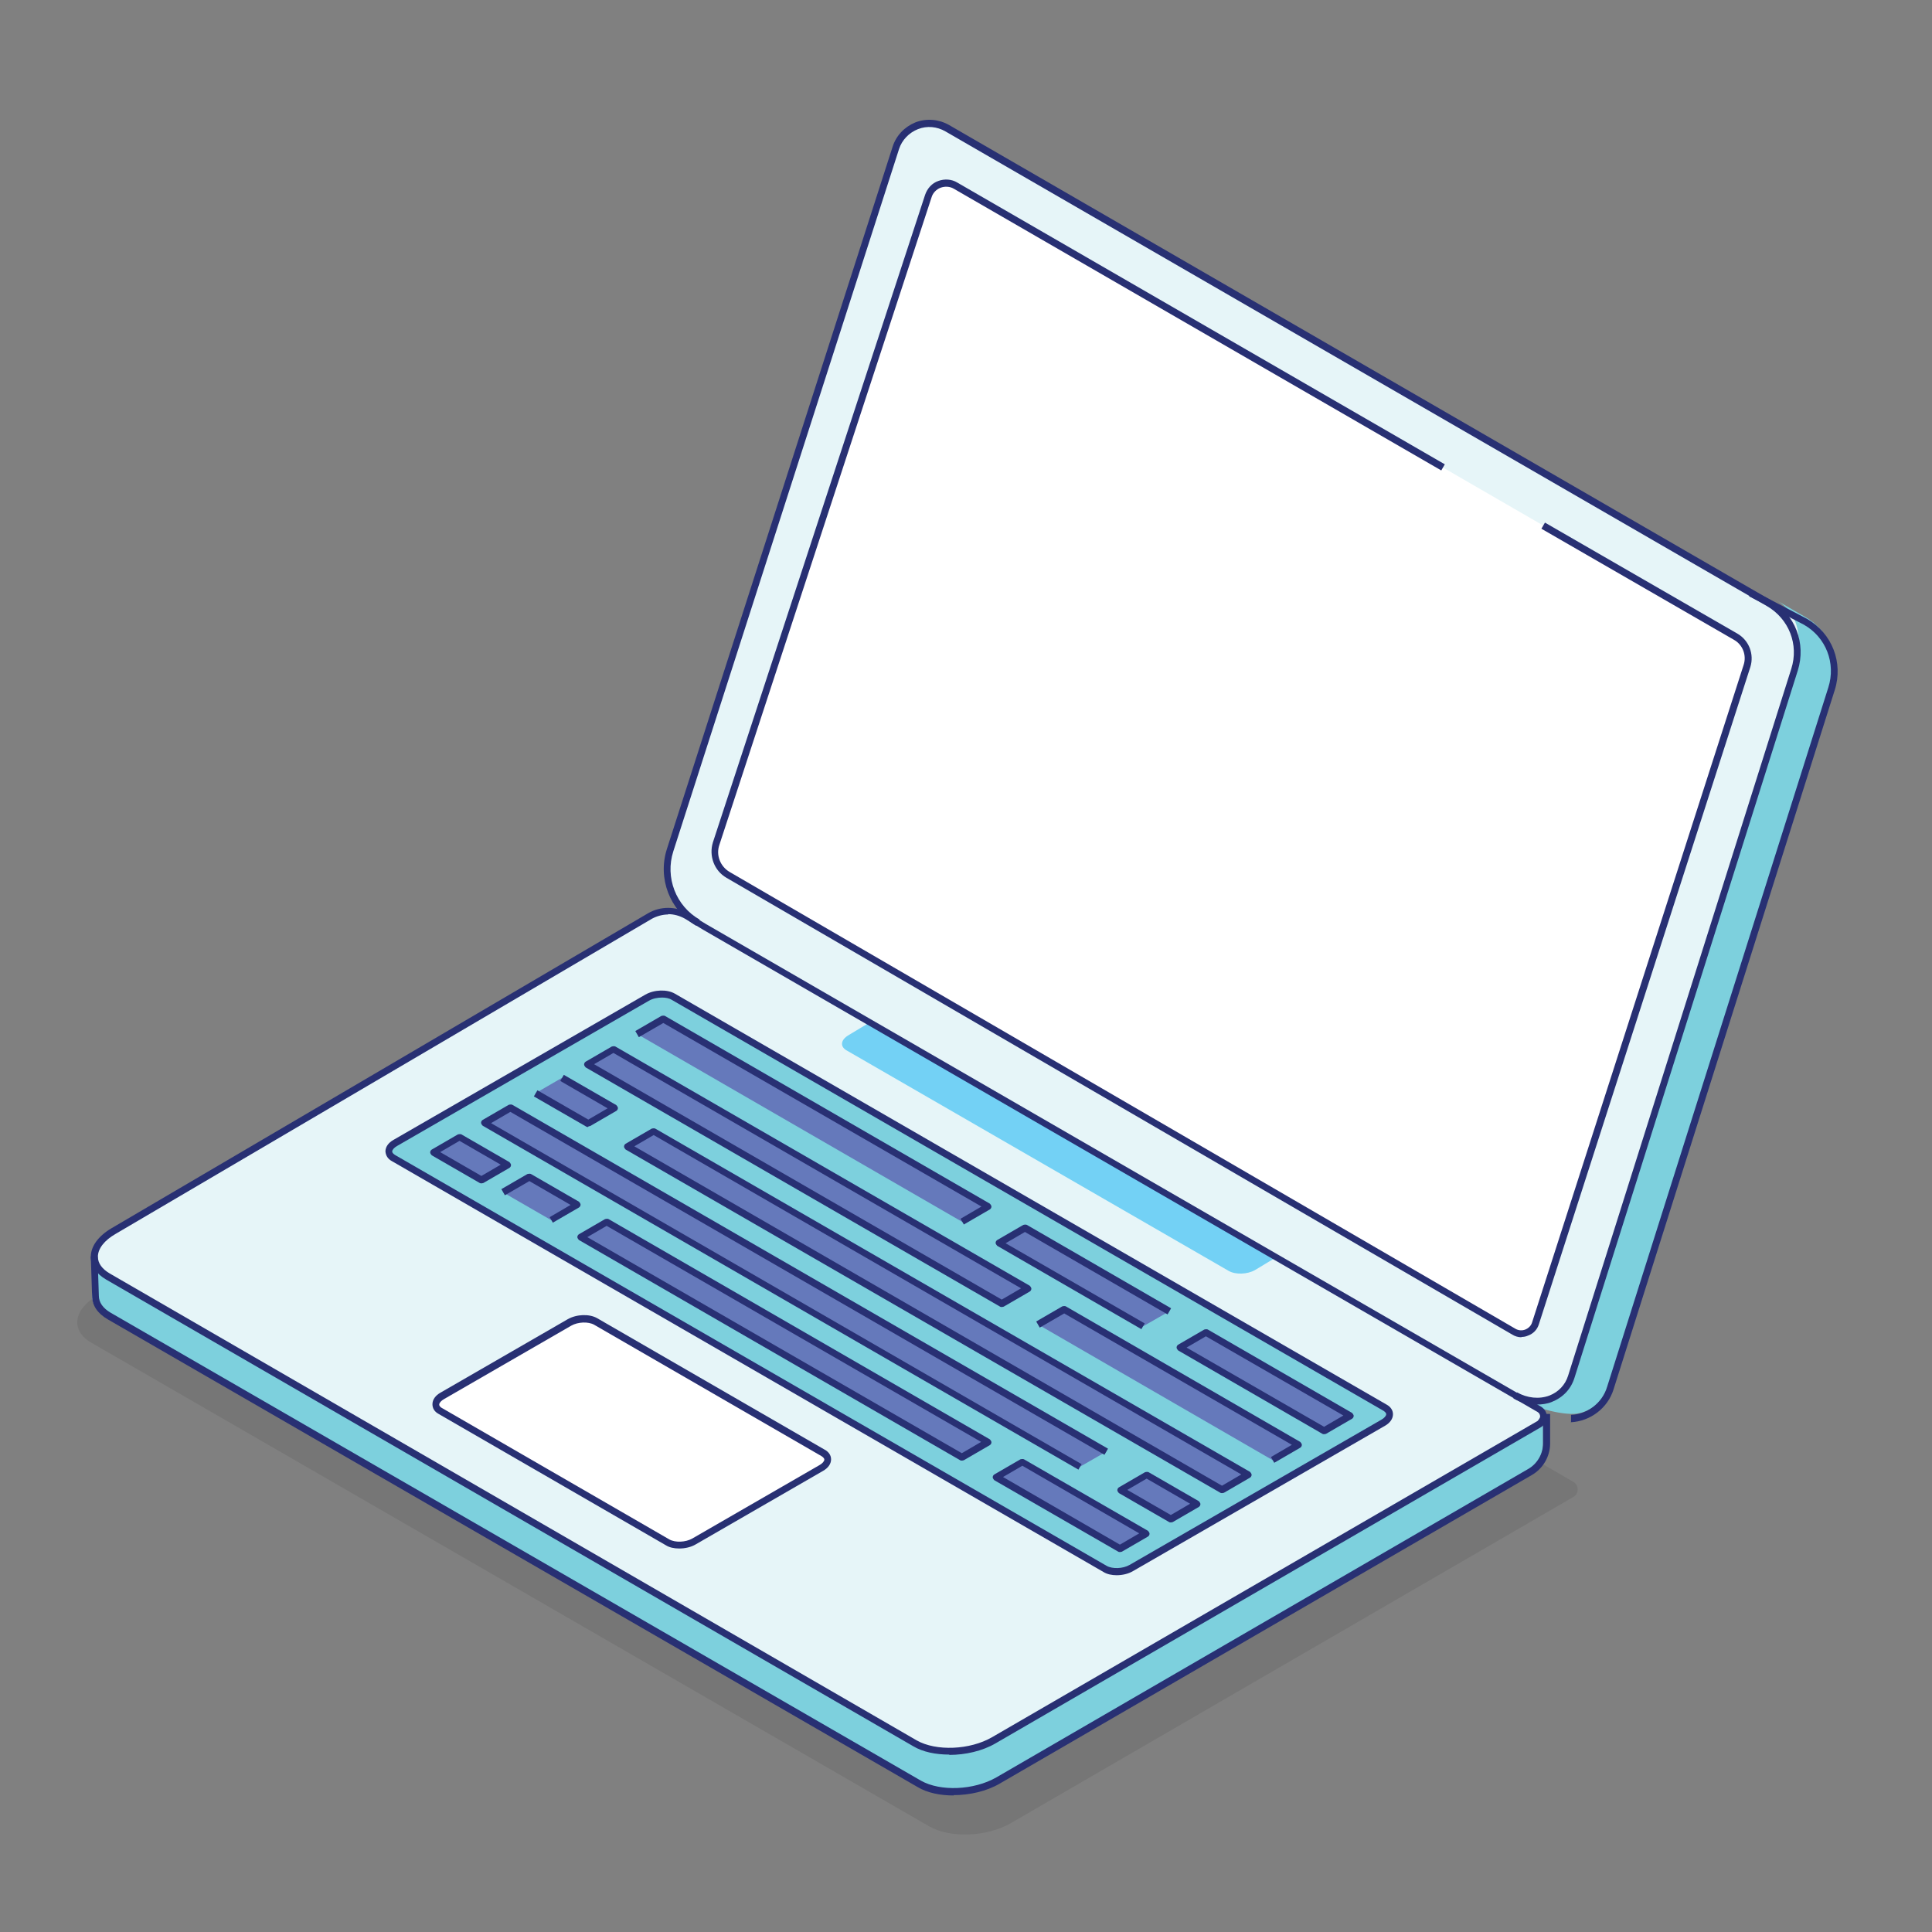 <?xml version="1.0" encoding="UTF-8"?> <svg xmlns="http://www.w3.org/2000/svg" id="Layer_2" data-name="Layer 2" viewBox="0 0 60 60"><rect x="0" y="0" width="60" height="60" fill="#808080" stroke="none"/><defs><style> .cls-1 { fill: none; } .cls-2 { fill: #010101; opacity: .08; } .cls-3 { fill: #e6f5f8; } .cls-4 { fill: #fff; } .cls-5 { fill: #7dd0dd; } .cls-6 { fill: #6579bb; } .cls-7 { fill: #283073; } .cls-8 { fill: #73d1f5; } </style></defs><g id="Layer_1-2" data-name="Layer 1"><rect class="cls-1" width="60" height="60"></rect><path class="cls-2" d="m31.39,56.62l17.47-10.13c.18-.1.18-.37,0-.47l-26.74-15.45-.58-.35c-.36-.21-.8-.22-1.16,0L3.02,40.24c-.75.43-.83,1.09-.18,1.46l26.02,15.02c.65.37,1.78.33,2.53-.1Z"></path><g><g><g><path class="cls-3" d="m56.08,19.3L29.41,3.99c-.61-.35-1.38-.05-1.6.62l-7.01,21.81c-.25.78.02,1.61.65,2.1l-.13-.06c-.35-.21-.78-.21-1.13,0L3.46,38.23c-.37.22-.58.49-.6.75,0,0,0,1.27,0,1.27,0,.23.14.46.42.62l25.16,14.53c.63.36,1.72.32,2.44-.1l16.52-9.58c.32-.18.51-.52.51-.89v-1.38c.35.11.86.16.86.16.54-.02,1.05.05,1.23-.51l6.87-21.72c.25-.8-.08-1.66-.81-2.08Z"></path><path class="cls-4" d="m53.91,19.78L29.68,5.77c-.32-.19-.73-.03-.85.32l-6.59,20.11c-.12.37.03.77.37.97l24.41,14.19c.25.15.58.02.67-.26l6.57-20.42c.11-.35-.03-.73-.35-.91Z"></path></g><g><g><path class="cls-8" d="m27.03,31.74l-.68.41c-.24.14-.27.35-.06.47l11.87,6.85c.21.12.58.11.82-.03l.68-.41-12.63-7.29Z"></path><path class="cls-5" d="m47.8,44.22l-16.94,9.82c-.73.42-1.82.46-2.45.1L3.29,39.64c-.3-.18-.44-.41-.42-.66,0,0,0,1.27,0,1.27,0,.23.14.46.42.62l25.16,14.53c.63.36,1.72.32,2.44-.1l16.52-9.58c.32-.18.51-.52.51-.89v-.82c0,.08-.05.16-.13.21Z"></path><g><path class="cls-4" d="m20.73,47.9l-7.06-4.08c-.21-.12-.18-.33.06-.47l3.95-2.28c.24-.14.61-.15.82-.03l7.06,4.08c.21.12.18.33-.06.47l-3.95,2.28c-.24.14-.61.15-.82.03Z"></path><path class="cls-5" d="m34.32,48.73l-22.1-12.76c-.21-.12-.18-.33.06-.47l7.82-4.51c.24-.14.61-.15.82-.03l22.1,12.76c.21.12.18.33-.06.47l-7.82,4.51c-.24.14-.61.15-.82.03Z"></path><g><polygon class="cls-6" points="30.7 37.48 20.61 31.65 19.8 32.12 29.89 37.95 30.7 37.48"></polygon><polygon class="cls-6" points="19.07 34.42 17.44 33.48 16.63 33.95 18.26 34.89 19.07 34.42"></polygon><polygon class="cls-6" points="19.48 35.6 37.95 46.26 38.76 45.79 20.29 35.13 19.48 35.6"></polygon><polygon class="cls-6" points="34.36 45.08 15.86 34.4 15.04 34.87 33.54 45.55 34.36 45.08"></polygon><polygon class="cls-6" points="34.8 46.27 36.36 47.18 37.18 46.71 35.62 45.8 34.8 46.27"></polygon><polygon class="cls-6" points="14.27 35.31 13.46 35.78 14.95 36.64 15.77 36.17 14.27 35.31"></polygon><polygon class="cls-6" points="15.64 37.04 17.13 37.9 17.94 37.43 16.45 36.57 15.64 37.04"></polygon><polygon class="cls-6" points="18.03 38.42 29.87 45.26 30.68 44.79 18.84 37.95 18.03 38.42"></polygon><polygon class="cls-6" points="36.32 40.72 31.84 38.13 31.02 38.6 35.5 41.19 36.32 40.72"></polygon><polygon class="cls-6" points="37.45 41.37 36.63 41.85 41.12 44.43 41.93 43.96 37.45 41.37"></polygon><polygon class="cls-6" points="30.93 45.87 34.78 48.09 35.59 47.62 31.75 45.4 30.93 45.87"></polygon><polygon class="cls-6" points="32.25 41.14 39.53 45.35 40.35 44.88 33.06 40.67 32.25 41.14"></polygon><polygon class="cls-6" points="31.92 40.01 19.05 32.58 18.23 33.05 31.11 40.48 31.92 40.01"></polygon></g></g></g><path class="cls-5" d="m56.08,19.17l-.9-.52c.72.42.8,1.22.55,2.02l-6.93,21.95c-.2.62-.84,1.1-1.43.94,0,0,.75.33,1.42.35.54.02,1.05-.38,1.23-.94l6.87-21.72c.25-.8-.08-1.66-.81-2.08Z"></path></g></g><g><g><path class="cls-7" d="m29.62,55.76c-.42,0-.82-.08-1.12-.26L3.34,40.97c-.31-.18-.48-.43-.48-.72l-.04-1.23h.21s.04,1.22.04,1.22c0,.21.13.39.37.53l25.16,14.53c.6.34,1.64.3,2.34-.1l16.52-9.58c.28-.16.46-.47.46-.79v-.92s.22,0,.22,0v.92c0,.4-.22.78-.57.98l-16.52,9.58c-.41.24-.94.36-1.44.36Z"></path><path class="cls-7" d="m29.48,54.49c-.42,0-.82-.08-1.12-.26L3.3,39.74c-.31-.18-.48-.43-.48-.71,0-.33.24-.65.65-.89l16.66-9.78c.38-.22.86-.22,1.24,0l.56.34,25.92,14.98c.12.07.19.19.19.32,0,.13-.07.25-.18.32l-16.94,9.82c-.41.24-.94.36-1.44.36Zm-8.73-26.09c-.17,0-.35.05-.5.13L3.59,38.32c-.35.2-.55.46-.55.71,0,.2.13.38.37.52l25.06,14.5c.6.34,1.65.3,2.34-.1l16.94-9.82s.08-.08.08-.14-.03-.11-.08-.14l-25.92-14.98-.56-.34c-.16-.09-.34-.14-.52-.14Z"></path><g><path class="cls-7" d="m21.09,48.09c-.15,0-.3-.03-.41-.1,0,0-7.06-4.08-7.06-4.08-.13-.07-.19-.18-.19-.3,0-.14.09-.27.25-.36l3.95-2.28c.28-.16.68-.17.92-.03l7.06,4.08c.13.07.2.18.2.3,0,.14-.09.27-.25.36l-3.95,2.28c-.15.09-.34.13-.51.13Zm-.3-.28c.18.1.5.09.71-.03l3.95-2.28c.09-.05.15-.12.15-.17,0-.05-.06-.09-.09-.11l-7.06-4.08c-.18-.1-.5-.09-.71.03l-3.95,2.28c-.09.05-.15.12-.15.17s.05.09.09.11l7.06,4.08h0Z"></path><path class="cls-7" d="m34.68,48.92c-.15,0-.3-.03-.41-.1l-22.1-12.76c-.13-.07-.19-.18-.2-.3,0-.14.09-.27.25-.36l7.82-4.51c.28-.16.68-.17.92-.03l22.1,12.76c.13.07.2.18.2.3,0,.14-.09.27-.25.36l-7.82,4.51c-.15.09-.34.13-.51.13Zm-14.12-17.94c-.14,0-.29.03-.41.1l-7.82,4.51c-.09.05-.15.12-.15.17,0,.05.06.09.09.11l22.1,12.76c.18.1.5.09.71-.03l7.82-4.51c.09-.05.15-.12.15-.17,0-.05-.06-.09-.09-.11l-22.1-12.76c-.08-.05-.19-.07-.3-.07Z"></path><g><path class="cls-7" d="m29.94,38.04l-.11-.19.65-.38-9.88-5.7-.76.44-.11-.19.81-.47s.07-.02.11,0l10.09,5.83s.05.05.05.09-.02.07-.05.09l-.81.47Z"></path><path class="cls-7" d="m18.26,35s-.04,0-.05-.01l-1.63-.94.11-.19,1.58.91.6-.35-1.47-.85.11-.19,1.63.94s.05.05.05.09-.02.07-.05.09l-.81.47s-.04.01-.05.01Z"></path><path class="cls-7" d="m37.95,46.37s-.04,0-.05-.01l-18.47-10.66s-.05-.05-.05-.09.02-.07.05-.09l.81-.47s.07-.02.11,0l18.47,10.66s.05.05.05.09-.02.07-.05.09l-.81.47s-.04.01-.05.01Zm-18.25-10.77l18.25,10.54.6-.35-18.25-10.54-.6.35Z"></path><path class="cls-7" d="m33.49,45.64l-18.5-10.68s-.05-.05-.05-.09.02-.07.05-.09l.81-.47s.07-.02.11,0l18.5,10.68-.11.19-18.45-10.65-.6.35,18.34,10.59-.11.19Z"></path><path class="cls-7" d="m36.36,47.28s-.04,0-.05-.01l-1.56-.9s-.05-.05-.05-.09.02-.07.05-.09l.81-.47s.07-.02.11,0l1.56.9s.05.05.05.09-.02.07-.05.09l-.81.47s-.04.01-.05.01Zm-1.35-1.01l1.35.78.6-.35-1.35-.78-.6.35Z"></path><path class="cls-7" d="m14.95,36.75s-.04,0-.05-.01l-1.49-.86s-.05-.05-.05-.09.02-.07.05-.09l.81-.47s.07-.02.11,0l1.49.86s.05.05.05.09-.02.07-.05.09l-.81.47s-.04.01-.05.01Zm-1.28-.97l1.28.74.6-.35-1.28-.74-.6.35Z"></path><path class="cls-7" d="m17.18,37.99l-.11-.19.65-.38-1.28-.74-.76.44-.11-.19.81-.47s.07-.02.11,0l1.49.86s.05.05.05.09-.02.07-.05.09l-.81.47Z"></path><path class="cls-7" d="m29.87,45.36s-.04,0-.05-.01l-11.84-6.84s-.05-.05-.05-.09.02-.07.05-.09l.81-.47s.07-.02.11,0l11.84,6.84s.05.05.05.09-.02.07-.05.09l-.81.47s-.04.01-.05.01Zm-11.63-6.94l11.63,6.71.6-.35-11.63-6.71-.6.35Z"></path><path class="cls-7" d="m35.45,41.28l-4.48-2.59s-.05-.05-.05-.09.02-.07.05-.09l.81-.47s.07-.02.11,0l4.48,2.59-.11.19-4.43-2.56-.6.35,4.32,2.49-.11.19Z"></path><path class="cls-7" d="m41.12,44.54s-.04,0-.05-.01l-4.48-2.59s-.05-.05-.05-.09.02-.07.05-.09l.81-.47s.07-.02.11,0l4.48,2.59s.05.05.05.09-.02.07-.05.09l-.81.47s-.04.01-.05.01Zm-4.27-2.69l4.27,2.46.6-.35-4.27-2.46-.6.35Z"></path><path class="cls-7" d="m34.78,48.2s-.04,0-.05-.01l-3.85-2.22s-.05-.05-.05-.09.02-.07.05-.09l.81-.47s.07-.02.11,0l3.85,2.22s.05.05.05.09-.02.07-.05.09l-.81.47s-.04.01-.05.01Zm-3.63-2.33l3.63,2.1.6-.35-3.63-2.1-.6.35Z"></path><g><path class="cls-7" d="m39.58,45.44l-.11-.19.65-.38-7.07-4.08-.76.44-.11-.19.81-.47s.07-.02.11,0l7.28,4.21s.05.05.05.09-.02.07-.05.09l-.81.47Z"></path><path class="cls-7" d="m31.11,40.59s-.04,0-.05-.01l-12.87-7.43s-.05-.05-.05-.09.02-.07.05-.09l.81-.47s.07-.02.11,0l12.87,7.43s.05.05.05.09-.02.07-.05.09l-.81.47s-.04.01-.05.01Zm-12.66-7.54l12.66,7.31.6-.35-12.66-7.31-.6.35Z"></path></g></g></g></g><g><path class="cls-7" d="m48.79,44.15v-.21c.51-.02.97-.37,1.12-.87l6.87-21.72c.24-.75-.07-1.56-.76-1.95l-1.7-.88.1-.19,1.7.89c.78.45,1.13,1.36.86,2.21l-6.87,21.72c-.18.58-.72.99-1.33,1.02Z"></path><path class="cls-7" d="m47.73,43.63c-.25,0-.5-.07-.73-.2l.11-.19c.32.18.69.22,1.01.1.28-.11.49-.33.58-.62l6.93-21.95c.24-.75-.07-1.55-.76-1.95L29.36,4.08c-.26-.15-.57-.18-.85-.07-.28.11-.5.34-.59.62l-7.01,21.81c-.26.81.08,1.7.82,2.12l-.11.19c-.82-.48-1.2-1.47-.91-2.38l7.01-21.81c.11-.35.37-.62.71-.76.34-.13.72-.1,1.04.08l25.51,14.75c.77.45,1.12,1.35.85,2.2l-6.93,21.95c-.11.36-.36.62-.71.76-.15.06-.31.08-.47.08Z"></path><path class="cls-7" d="m47.25,41.53c-.1,0-.2-.03-.28-.08l-24.41-14.19c-.38-.22-.55-.68-.42-1.1l6.59-20.11c.07-.2.21-.36.41-.43.19-.07.41-.06.59.05l15.14,8.75-.11.19-15.14-8.75c-.12-.07-.27-.08-.41-.03-.13.05-.24.16-.28.3l-6.59,20.11c-.11.32.03.67.32.84l24.41,14.19c.09.05.2.06.3.02.1-.04.18-.12.21-.22l6.57-20.42c.1-.3-.03-.63-.3-.78l-5.98-3.45.11-.19,5.98,3.45c.36.21.52.64.4,1.03l-6.57,20.42c-.05.16-.17.29-.34.35-.07.03-.13.04-.2.04Z"></path></g></g></g></g></svg> 